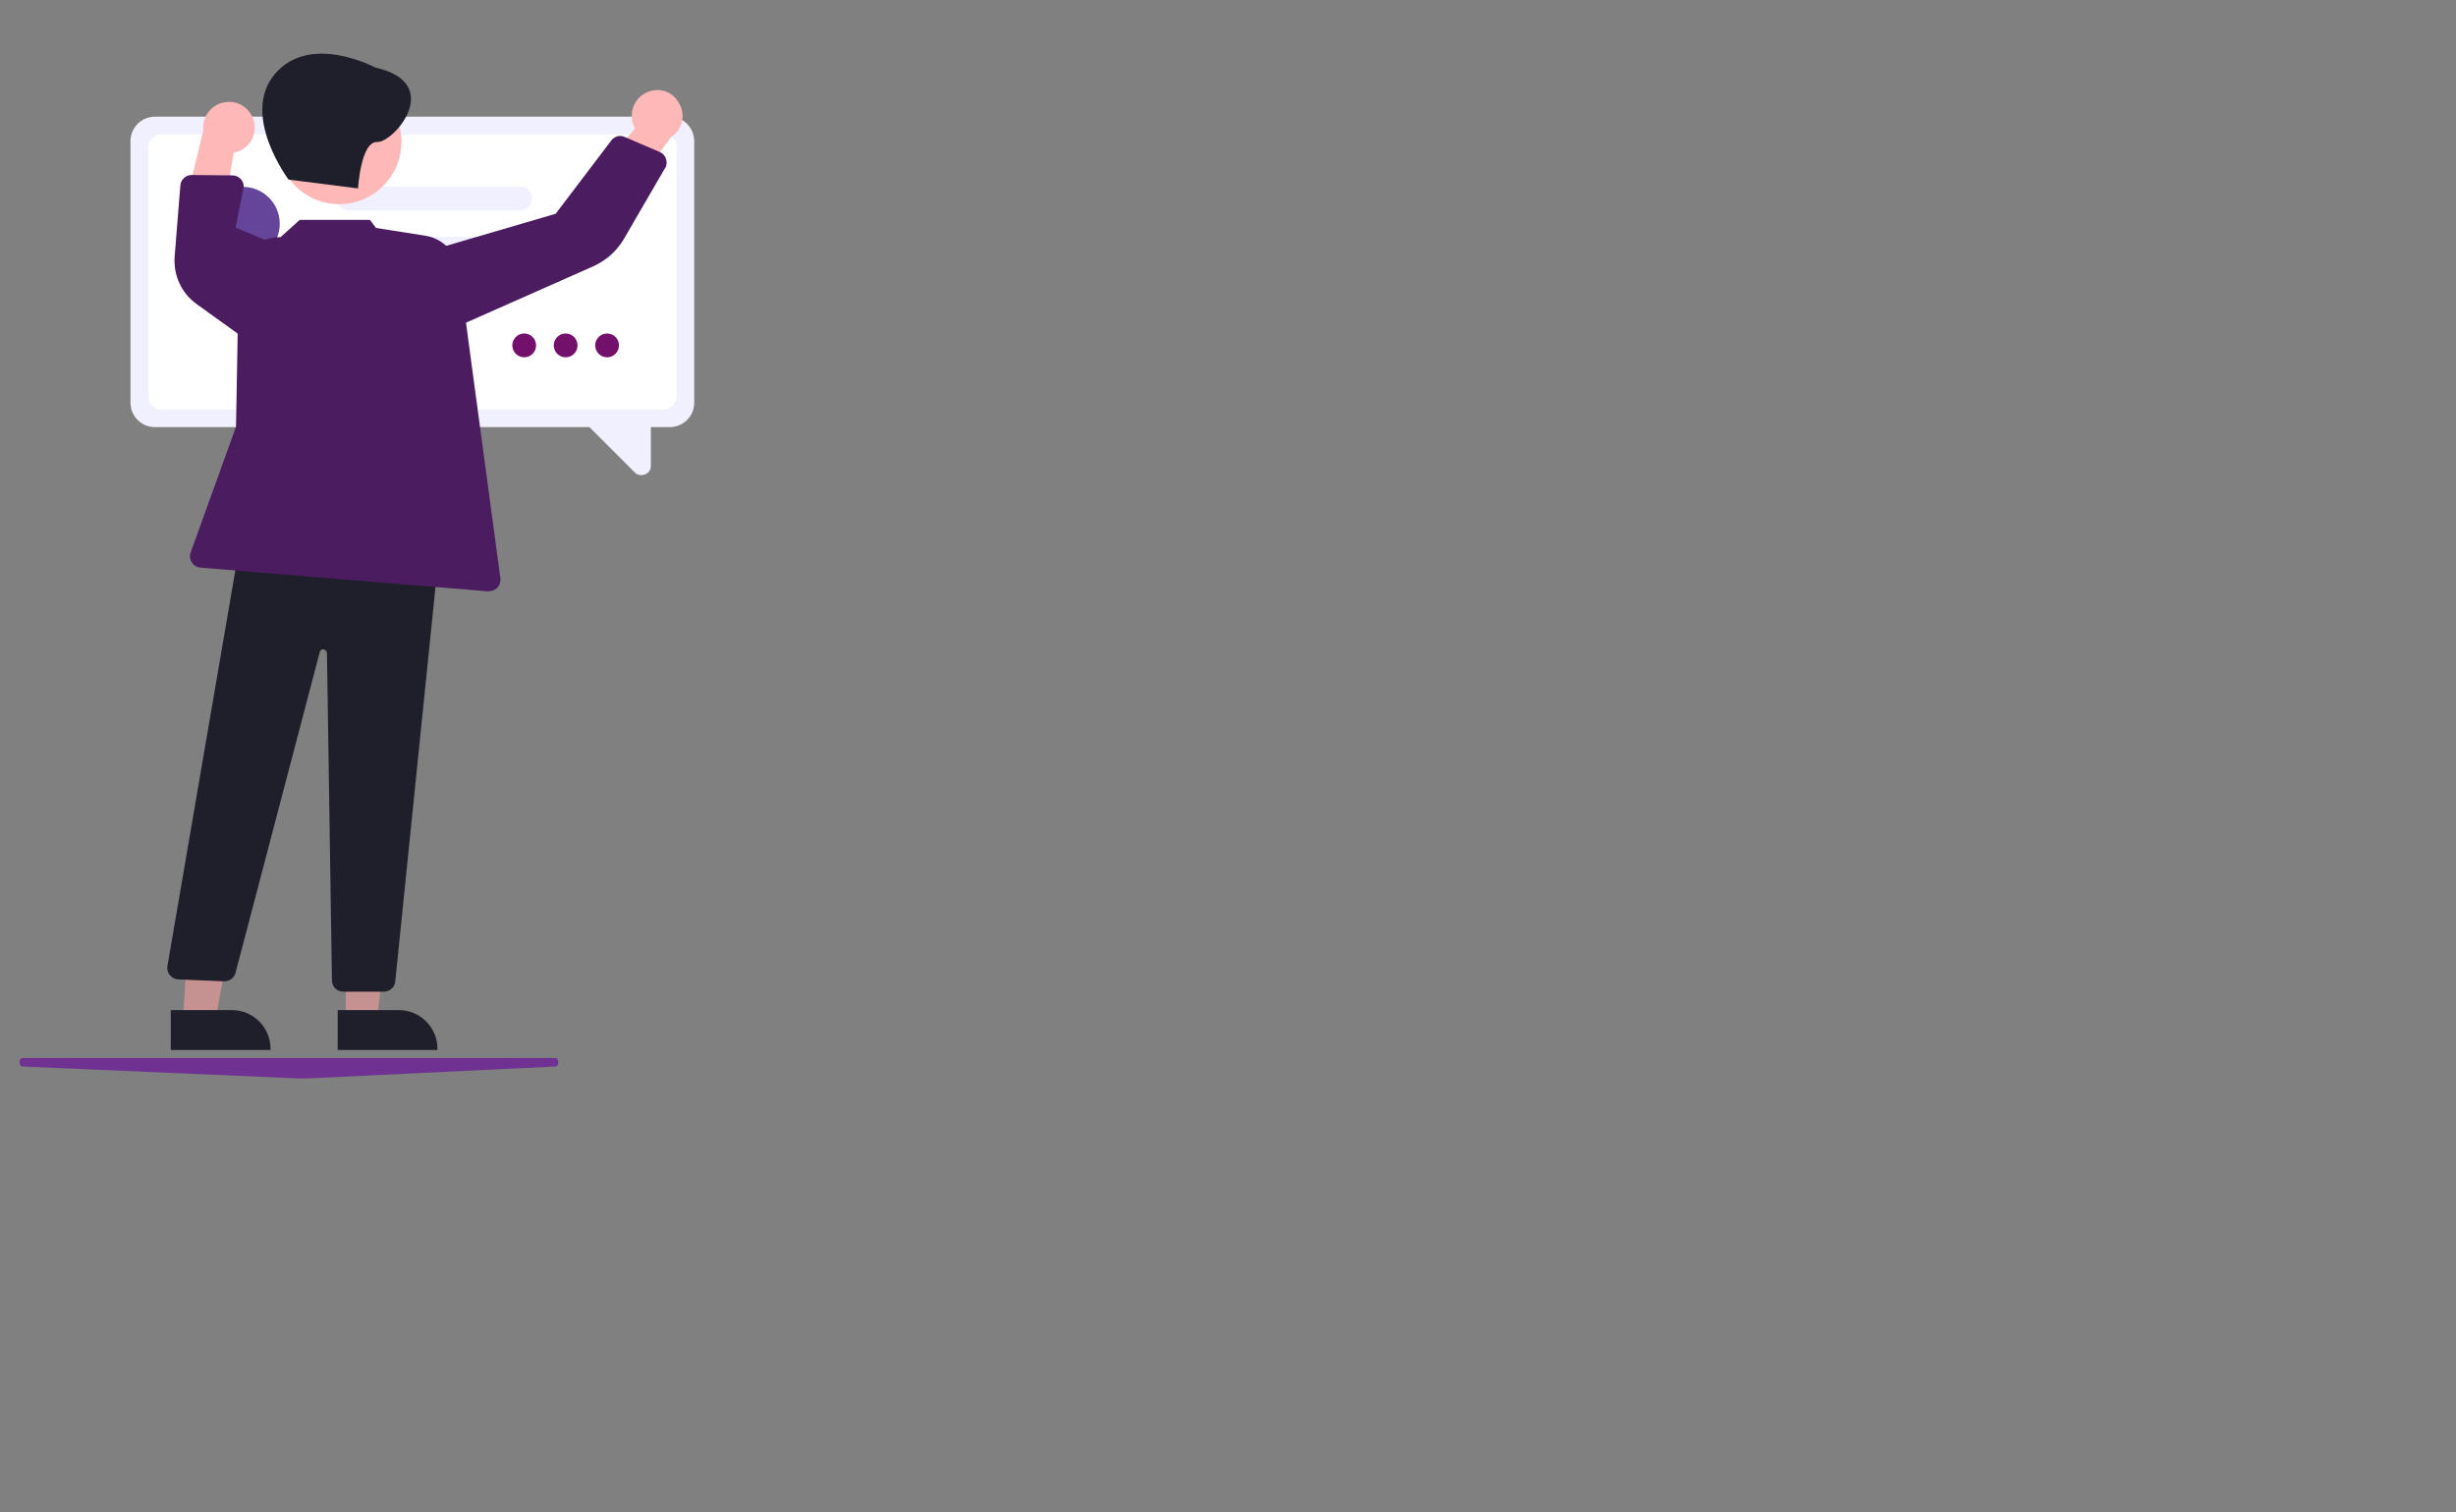 <?xml version="1.0" encoding="utf-8"?>
<!-- Generator: Adobe Illustrator 25.1.0, SVG Export Plug-In . SVG Version: 6.00 Build 0)  -->
<svg version="1.1" id="Livello_1" xmlns="http://www.w3.org/2000/svg" xmlns:xlink="http://www.w3.org/1999/xlink" x="0px" y="0px"
	 viewBox="0 0 640 394" style="enable-background:new 0 0 640 394;" xml:space="preserve">
<rect x="0" y="0" width="640" height="394" fill="#808080" stroke="none"/>
<style type="text/css">
	.st0{fill:#C69191;}
	.st1{fill:#F0F0FF;}
	.st2{fill:#FFFFFF;}
	.st3{fill:#64459A;}
	.st4{fill:#72106C;}
	.st5{fill:#FFB8B8;}
	.st6{fill:#1F1F2B;}
	.st7{fill:#4C1C60;}
	.st8{fill:#6F3293;}
</style>
<polygon class="st0" points="47.6,267.8 55.7,268.3 61.3,237.5 49.4,236.8 "/>
<path class="st1" d="M174.5,111.3H40.4c-3.5,0-6.4-2.8-6.4-6.4V36.8c0-3.5,2.8-6.4,6.4-6.4h134.1c3.5,0,6.4,2.8,6.4,6.4V105
	C180.9,108.5,178,111.3,174.5,111.3z"/>
<path class="st2" d="M173,106.7H42c-1.8,0-3.3-1.5-3.3-3.3V38.3c0-1.8,1.5-3.3,3.3-3.3h131c1.8,0,3.3,1.5,3.3,3.3v65.1
	C176.2,105.2,174.8,106.7,173,106.7z"/>
<path class="st1" d="M165.4,123.1l-14.7-14.7l18.9,0.5v12.5c0,1-0.6,1.9-1.5,2.2c-0.3,0.1-0.6,0.2-0.9,0.2
	C166.5,123.8,165.8,123.6,165.4,123.1z"/>
<path class="st1" d="M157,67.9H90.8c-1.7,0-3.1-1.4-3.1-3.1s1.4-3.1,3.1-3.1H157c1.7,0,3.1,1.4,3.1,3.1S158.7,67.9,157,67.9z"/>
<path class="st1" d="M135.5,54.8H90.8c-1.7,0-3.1-1.4-3.1-3.1s1.4-3.1,3.1-3.1h44.7c1.7,0,3.1,1.4,3.1,3.1S137.2,54.8,135.5,54.8
	L135.5,54.8z"/>
<circle class="st3" cx="63.3" cy="58.3" r="9.6"/>
<circle class="st4" cx="136.6" cy="90" r="3.1"/>
<circle class="st4" cx="147.4" cy="90" r="3.1"/>
<circle class="st4" cx="158.2" cy="90" r="3.1"/>
<path class="st5" d="M169,23.9c-3.4,1.2-5.2,5-4,8.5c0.1,0.4,0.3,0.7,0.5,1.1L150,51.2l12.1,1.6l12.8-17.1c3.1-2,3.9-6.2,1.8-9.2
	C175.1,23.8,171.8,22.8,169,23.9z"/>
<path class="st5" d="M66,31c1.2,3.4-0.5,7.2-4,8.5c-0.4,0.1-0.7,0.2-1.1,0.3L57,63l-9-8.3l5-20.8c-0.4-3.7,2.3-6.9,5.9-7.3
	C62.1,26.2,64.9,28.1,66,31L66,31z"/>
<polygon class="st0" points="90.1,265.8 98.2,265.8 102,234.7 90.1,234.7 "/>
<path class="st6" d="M88,263.2h15.9l0,0c5.6,0,10.1,4.5,10.1,10.1l0,0v0.3H88V263.2z"/>
<path class="st6" d="M44.5,263.2h15.9l0,0c5.6,0,10.1,4.5,10.1,10.1l0,0v0.3h-26V263.2z"/>
<circle class="st5" cx="88.4" cy="37" r="16.2"/>
<path class="st6" d="M86.5,255.4l-1.3-85.2c0-0.5-0.5-1-1-1s-0.8,0.3-0.9,0.8l-21.9,83.4c-0.3,1.4-1.6,2.3-3,2.3l-12-0.5
	c-1.6-0.1-2.9-1.5-2.8-3.1c0-0.1,0-0.2,0-0.2L62,144.7v-0.3l51.8,2.5h0.3L103,255.7c-0.1,1.5-1.4,2.7-3,2.7H89.4
	C87.8,258.4,86.5,257.1,86.5,255.4z"/>
<path class="st7" d="M127.4,154.1l-75.2-6.2c-1.6-0.1-2.8-1.6-2.7-3.2c0-0.3,0.1-0.5,0.2-0.8l11.8-32.7l0.7-38.9
	c0.1-5.9,5-10.6,10.8-10.5h0.1l5-4.5h18.3l1.6,2.1l12.7,2c4.7,0.7,8.3,4.4,8.9,9.1l10.8,80.2c0.2,1.6-0.9,3.1-2.5,3.3
	c-0.1,0-0.3,0-0.4,0C127.5,154.1,127.5,154.1,127.4,154.1z"/>
<path class="st7" d="M112.7,65.1l32.1-9.4l14.5-19.1c0.8-1.1,2.3-1.5,3.5-0.9l9.1,3.9c1.5,0.6,2.2,2.4,1.6,3.9
	c0,0.1-0.1,0.2-0.2,0.3l-10.8,18.6c-1.8,3-4.5,5.4-7.7,6.9L117.1,86L112.7,65.1z"/>
<path class="st7" d="M51.2,79.2c-3.9-2.8-6-7.4-5.7-12.2L47,48.3c0.1-1.5,1.4-2.7,3-2.7l0,0l10.6,0.1c1.6,0,3,1.4,2.9,3
	c0,0.2,0,0.4-0.1,0.5l-2,10.1l14.1,5.9l-11.8,23L51.2,79.2z"/>
<path class="st6" d="M97.8,17.6c0,0-16.9-9.1-26.1,1.6s3.5,27.6,3.5,27.6l18.1,2.3c0,0,0.7-12.3,5-12.1
	C102.6,37.2,116,21.7,97.8,17.6z"/>
<path class="st8" d="M144.8,277.9L80.4,281c-0.9,0-1.8,0-2.8,0l-71.8-3.1c-0.4,0-0.7-0.5-0.7-1.1s0.3-1.1,0.7-1.1h139
	c0.4,0,0.7,0.5,0.7,1.1S145.2,277.9,144.8,277.9z"/>
</svg>
